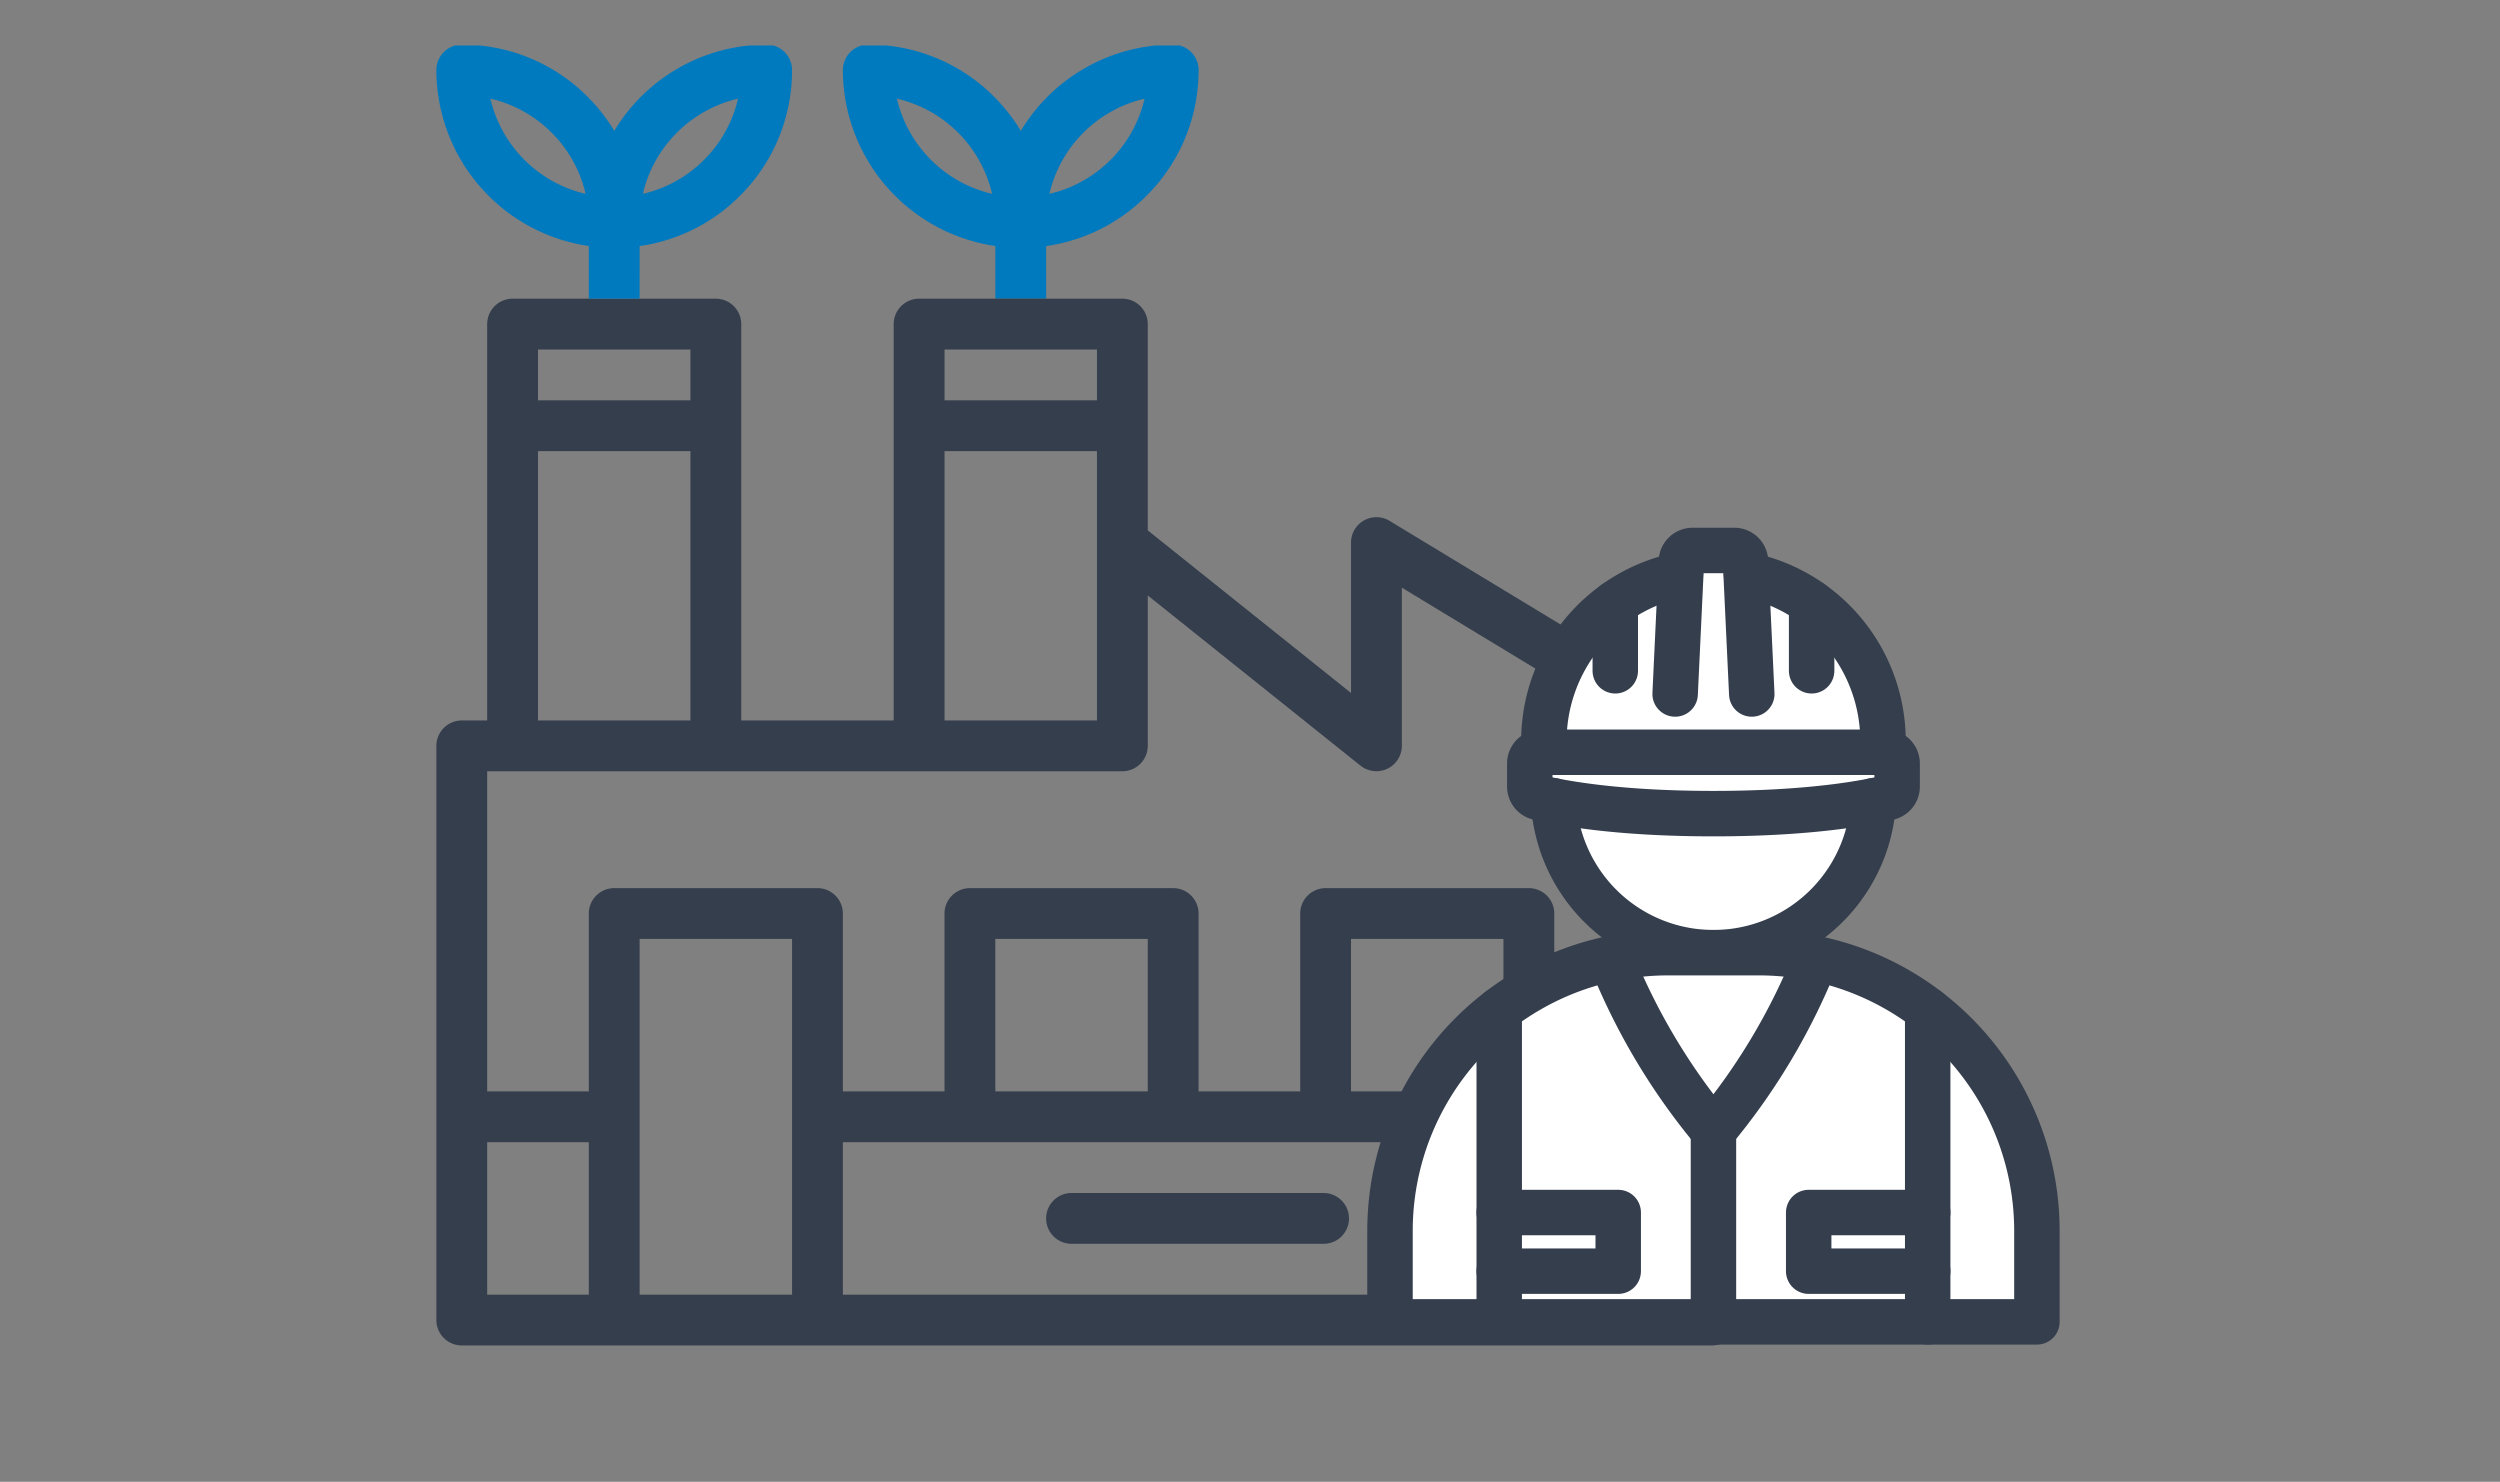 <svg xmlns="http://www.w3.org/2000/svg" xmlns:xlink="http://www.w3.org/1999/xlink" width="275" height="163" viewBox="0 0 275 163">
  <rect x="0" y="0" width="275" height="163" fill="#808080" stroke="none"/>
  <defs>
    <clipPath id="clip-path">
      <rect id="長方形_1687" data-name="長方形 1687" width="143" height="143" fill="none"/>
    </clipPath>
  </defs>
  <g id="グループ_2094" data-name="グループ 2094" transform="translate(-12243 6688)">
    <g id="icon" transform="translate(12291 -6683.173)">
      <g id="グループ_2070" data-name="グループ 2070" transform="translate(0 0.173)" clip-path="url(#clip-path)">
        <path id="パス_4173" data-name="パス 4173" d="M382.795,452a2.795,2.795,0,1,0,2.795,2.795A2.8,2.8,0,0,0,382.795,452" transform="translate(-273.798 -325.769)" fill="#353e4d"/>
        <path id="パス_4174" data-name="パス 4174" d="M182.358,22.16A19.433,19.433,0,0,0,193.4,16.629a19.446,19.446,0,0,0,5.729-13.834A2.8,2.8,0,0,0,196.332,0a19.567,19.567,0,0,0-16.76,9.486,19.668,19.668,0,0,0-2.943-3.759A19.455,19.455,0,0,0,162.795,0,2.8,2.8,0,0,0,160,2.795a19.588,19.588,0,0,0,16.769,19.36v5.794h5.59ZM193.183,5.947a13.919,13.919,0,0,1-3.737,6.73,13.9,13.9,0,0,1-6.73,3.737A14.023,14.023,0,0,1,193.183,5.947m-27.235,0a14,14,0,0,1,10.464,10.466A14.023,14.023,0,0,1,165.945,5.945Z" transform="translate(-115.283 -0.093)" fill="#007abe"/>
        <path id="パス_4175" data-name="パス 4175" d="M141.746,146.8,104.855,124.44a2.794,2.794,0,0,0-4.242,2.39v16.542L78.254,125.486V102.795A2.8,2.8,0,0,0,75.459,100H53.1a2.8,2.8,0,0,0-2.795,2.795v43.6H33.537v-43.6A2.8,2.8,0,0,0,30.743,100H8.384a2.8,2.8,0,0,0-2.795,2.795v43.6H2.795A2.8,2.8,0,0,0,0,149.188v63.162a2.8,2.8,0,0,0,2.795,2.795H140.3a2.8,2.8,0,0,0,2.795-2.795V149.188a2.793,2.793,0,0,0-1.347-2.39M55.9,105.59H72.665v5.59H55.9Zm0,11.179H72.665v29.625H55.9ZM11.179,105.59H27.948v5.59H11.179Zm0,11.179H27.948v29.625H11.179Zm5.59,92.787H5.59V192.787H16.769Zm22.358,0H22.358V170.429H39.127Zm98.377,0H44.717V192.787H137.5ZM61.485,170.429H78.254V187.2H61.485Zm39.127,0h16.769V187.2H100.612ZM137.5,187.2H122.971V167.634a2.8,2.8,0,0,0-2.795-2.795H97.818a2.8,2.8,0,0,0-2.795,2.795V187.2H83.844V167.634a2.8,2.8,0,0,0-2.795-2.795H58.691a2.8,2.8,0,0,0-2.795,2.795V187.2H44.717V167.634a2.8,2.8,0,0,0-2.795-2.795H19.564a2.8,2.8,0,0,0-2.795,2.795V187.2H5.59V151.983h69.87a2.8,2.8,0,0,0,2.795-2.795V132.646l23.406,18.725a2.8,2.8,0,0,0,4.542-2.183v-17.4l31.3,18.971Z" transform="translate(0 -72.145)" fill="#353e4d"/>
        <path id="パス_4176" data-name="パス 4176" d="M22.358,22.16A19.433,19.433,0,0,0,33.4,16.629,19.446,19.446,0,0,0,39.127,2.795,2.8,2.8,0,0,0,36.332,0a19.567,19.567,0,0,0-16.76,9.486,19.67,19.67,0,0,0-2.943-3.759A19.455,19.455,0,0,0,2.795,0,2.8,2.8,0,0,0,0,2.795a19.588,19.588,0,0,0,16.769,19.36v5.794h5.59ZM33.183,5.947a13.919,13.919,0,0,1-3.737,6.73,13.9,13.9,0,0,1-6.73,3.737A14.023,14.023,0,0,1,33.183,5.947m-27.235,0a13.9,13.9,0,0,1,6.727,3.737,13.874,13.874,0,0,1,3.737,6.73A14.023,14.023,0,0,1,5.945,5.945Z" transform="translate(0 -0.093)" fill="#007abe"/>
        <path id="パス_4177" data-name="パス 4177" d="M270.519,452H242.795a2.795,2.795,0,0,0,0,5.59h27.724a2.795,2.795,0,1,0,0-5.59" transform="translate(-172.925 -325.769)" fill="#353e4d"/>
      </g>
      <g id="グループ_2091" data-name="グループ 2091" transform="translate(103.803 54.626)">
        <g id="楕円形_40" data-name="楕円形 40" transform="translate(16.197 3.547)" fill="#fff" stroke="#fff" stroke-width="1">
          <circle cx="20.5" cy="20.5" r="20.5" stroke="none"/>
          <circle cx="20.5" cy="20.5" r="20" fill="none"/>
        </g>
        <path id="パス_4215" data-name="パス 4215" d="M13.043,19.572a17.618,17.618,0,0,0,35.189,0" transform="translate(6.039 9.062)" fill="none" stroke="#353e4d" stroke-linecap="round" stroke-linejoin="round" stroke-width="5"/>
        <path id="パス_4216" data-name="パス 4216" d="M71.909,61.6v10H.75v-10a30.6,30.6,0,0,1,30.638-30.61h9.884A30.6,30.6,0,0,1,71.909,61.6Z" transform="translate(0.348 14.35)" fill="#fff" stroke="#353e4d" stroke-linecap="round" stroke-linejoin="round" stroke-width="5"/>
        <line id="線_388" data-name="線 388" y1="34.302" transform="translate(13.111 51.647)" fill="none" stroke="#353e4d" stroke-linecap="round" stroke-linejoin="round" stroke-width="5"/>
        <line id="線_389" data-name="線 389" y1="34.302" transform="translate(60.242 51.647)" fill="none" stroke="#353e4d" stroke-linecap="round" stroke-linejoin="round" stroke-width="5"/>
        <path id="パス_4217" data-name="パス 4217" d="M12.32,22.1V20.871A18.66,18.66,0,0,1,27.336,2.581" transform="translate(5.704 1.195)" fill="none" stroke="#353e4d" stroke-linecap="round" stroke-linejoin="round" stroke-width="5"/>
        <path id="パス_4218" data-name="パス 4218" d="M27.555,2.58A18.649,18.649,0,0,1,42.571,20.872V22.1" transform="translate(12.757 1.194)" fill="none" stroke="#353e4d" stroke-linecap="round" stroke-linejoin="round" stroke-width="5"/>
        <path id="パス_4219" data-name="パス 4219" d="M22.189,16.537l.689-14.624A1.24,1.24,0,0,1,24.126.75h4.556A1.239,1.239,0,0,1,29.93,1.913l.689,14.624" transform="translate(10.273 0.347)" fill="none" stroke="#353e4d" stroke-linecap="round" stroke-linejoin="round" stroke-width="5"/>
        <line id="線_390" data-name="線 390" y1="7.468" transform="translate(47.476 6.866)" fill="none" stroke="#353e4d" stroke-linecap="round" stroke-linejoin="round" stroke-width="5"/>
        <line id="線_391" data-name="線 391" y1="7.468" transform="translate(25.877 6.866)" fill="none" stroke="#353e4d" stroke-linecap="round" stroke-linejoin="round" stroke-width="5"/>
        <path id="パス_4220" data-name="パス 4220" d="M51.668,19.695a1.233,1.233,0,0,1-.938,1.2c-2.208.547-8.387,1.78-19.267,1.78S14.4,21.441,12.2,20.894a1.233,1.233,0,0,1-.938-1.2V17.158a1.235,1.235,0,0,1,1.235-1.235H50.433a1.235,1.235,0,0,1,1.235,1.235Z" transform="translate(5.213 7.372)" fill="none" stroke="#353e4d" stroke-linecap="round" stroke-linejoin="round" stroke-width="5"/>
        <path id="パス_4221" data-name="パス 4221" d="M17.363,31.445A70.146,70.146,0,0,0,28.638,50.369,70.163,70.163,0,0,0,39.912,31.445" transform="translate(8.039 14.558)" fill="none" stroke="#353e4d" stroke-linecap="round" stroke-linejoin="round" stroke-width="5"/>
        <path id="パス_4222" data-name="パス 4222" d="M45.323,56.982H32.23V50.53H45.323" transform="translate(14.922 23.394)" fill="none" stroke="#353e4d" stroke-linecap="round" stroke-linejoin="round" stroke-width="5"/>
        <path id="パス_4223" data-name="パス 4223" d="M8.96,56.982H22.053V50.53H8.96" transform="translate(4.148 23.394)" fill="none" stroke="#353e4d" stroke-linecap="round" stroke-linejoin="round" stroke-width="5"/>
        <line id="線_392" data-name="線 392" y2="21.023" transform="translate(36.677 64.926)" fill="none" stroke="#353e4d" stroke-linecap="round" stroke-linejoin="round" stroke-width="5"/>
        <rect id="長方形_1698" data-name="長方形 1698" width="73.354" height="87.047" fill="none"/>
      </g>
    </g>
    <rect id="長方形_1705" data-name="長方形 1705" width="275" height="163" transform="translate(12243 -6688)" fill="none"/>
  </g>
</svg>
